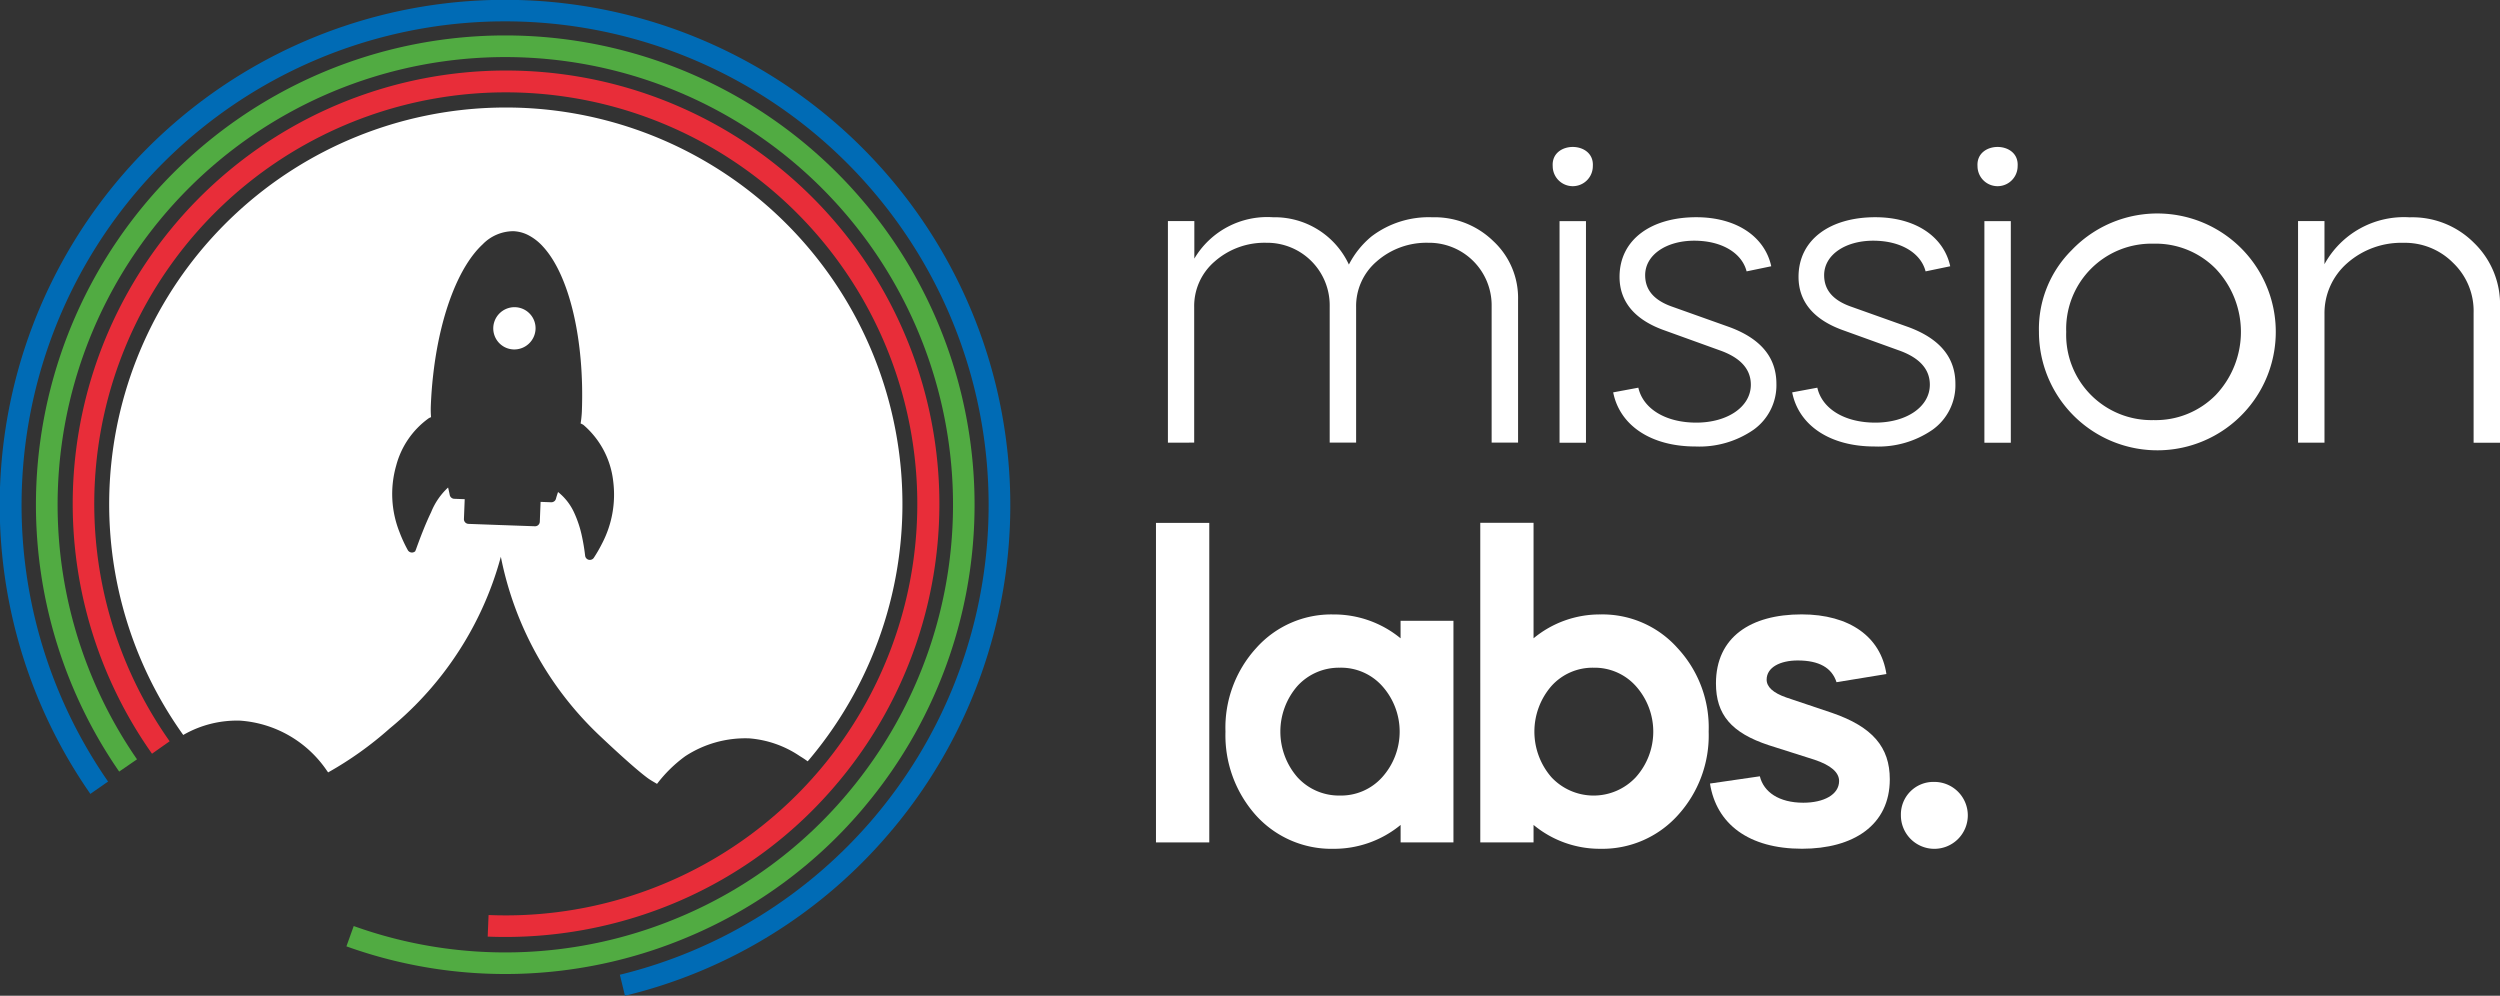 <svg xmlns="http://www.w3.org/2000/svg" width="168.219" height="67" viewBox="0 0 168.219 67"><rect x="0" y="0" width="168.219" height="67" fill="#333333" stroke="none"/><defs><style>.a{fill:#fff;}.b{fill:#006bb5;}.c{fill:#51ab42;}.d{fill:#e82d39;}</style></defs><g transform="translate(-210.638 -318.711)"><g transform="translate(288.421 328.599)"><g transform="translate(0.803)"><path class="a" d="M384.59,366.237v-14.91h1.778v2.524a5.7,5.7,0,0,1,5.3-2.782,5.507,5.507,0,0,1,5.1,3.183,6.011,6.011,0,0,1,1.52-1.892,6.36,6.36,0,0,1,4.1-1.29,5.668,5.668,0,0,1,4.1,1.606,5.22,5.22,0,0,1,1.663,3.957v9.6h-1.778v-9.175a4.211,4.211,0,0,0-4.272-4.272,5.066,5.066,0,0,0-3.47,1.261,3.952,3.952,0,0,0-1.377,3.068v9.118h-1.778v-9.175a4.211,4.211,0,0,0-4.272-4.272,5.066,5.066,0,0,0-3.47,1.261,3.951,3.951,0,0,0-1.376,3.068v9.118Z" transform="translate(-384.59 -346.338)"/><path class="a" d="M444.6,341.887a1.348,1.348,0,0,1-2.7,0C441.786,340.167,444.711,340.167,444.6,341.887ZM442.36,360.5v-14.91h1.778V360.5Z" transform="translate(-416.008 -340.597)"/><path class="a" d="M459.892,354.71c-.315-1.233-1.663-2.064-3.526-2.064s-3.3.946-3.3,2.322c0,.975.574,1.663,1.749,2.093l3.928,1.4c2.093.774,3.154,2.036,3.154,3.813a3.677,3.677,0,0,1-1.548,3.1,6.409,6.409,0,0,1-3.9,1.119c-3.011,0-5.1-1.434-5.534-3.642l1.692-.315c.315,1.4,1.806,2.351,3.9,2.351s3.67-1.061,3.67-2.552c0-1.061-.716-1.835-2.122-2.323l-3.813-1.377c-1.921-.716-2.9-1.921-2.9-3.555,0-2.524,2.15-4.014,5.161-4.014,2.724,0,4.616,1.319,5.047,3.3Z" transform="translate(-420.953 -346.338)"/><path class="a" d="M486.55,354.71c-.315-1.233-1.663-2.064-3.526-2.064s-3.3.946-3.3,2.322c0,.975.573,1.663,1.749,2.093l3.929,1.4c2.093.774,3.154,2.036,3.154,3.813a3.677,3.677,0,0,1-1.548,3.1,6.409,6.409,0,0,1-3.9,1.119c-3.011,0-5.1-1.434-5.534-3.642l1.692-.315c.315,1.4,1.806,2.351,3.9,2.351s3.67-1.061,3.67-2.552c0-1.061-.717-1.835-2.122-2.323l-3.813-1.377c-1.921-.716-2.9-1.921-2.9-3.555,0-2.524,2.15-4.014,5.161-4.014,2.724,0,4.616,1.319,5.046,3.3Z" transform="translate(-435.568 -346.338)"/><path class="a" d="M507.877,341.887a1.348,1.348,0,0,1-2.7,0C505.067,340.167,507.991,340.167,507.877,341.887ZM505.64,360.5v-14.91h1.778V360.5Z" transform="translate(-450.701 -340.597)"/><path class="a" d="M516.534,353.277a7.968,7.968,0,1,1-2.208,5.505A7.478,7.478,0,0,1,516.534,353.277Zm-.373,5.505a5.735,5.735,0,0,0,5.878,5.935,5.663,5.663,0,0,0,4.186-1.691,6.169,6.169,0,0,0,0-8.487,5.662,5.662,0,0,0-4.186-1.692,5.736,5.736,0,0,0-5.878,5.935Z" transform="translate(-455.716 -346.338)"/><path class="a" d="M552.916,351.327h1.778v2.9a6.1,6.1,0,0,1,5.735-3.154,5.854,5.854,0,0,1,4.329,1.72,5.749,5.749,0,0,1,1.749,4.3v9.146h-1.778v-8.745a4.475,4.475,0,0,0-1.377-3.354A4.56,4.56,0,0,0,560,352.789a5.5,5.5,0,0,0-3.785,1.377,4.465,4.465,0,0,0-1.52,3.412v8.659h-1.778Z" transform="translate(-476.872 -346.338)"/></g><g transform="translate(0 25.292)"><path class="a" d="M382.813,418.085v-21.5H386.4v21.5Z" transform="translate(-382.813 -396.581)"/><path class="a" d="M404.942,411.832v-1.176H408.5v14.91h-3.555V424.39a7.059,7.059,0,0,1-4.53,1.606,6.836,6.836,0,0,1-5.19-2.236,8.07,8.07,0,0,1-2.065-5.648,7.948,7.948,0,0,1,2.065-5.62,6.762,6.762,0,0,1,5.19-2.265A7.059,7.059,0,0,1,404.942,411.832Zm-4.071,1.979A3.777,3.777,0,0,0,398,415.043a4.678,4.678,0,0,0,0,6.136,3.779,3.779,0,0,0,2.867,1.233,3.717,3.717,0,0,0,2.838-1.233,4.591,4.591,0,0,0,0-6.136A3.716,3.716,0,0,0,400.871,413.81Z" transform="translate(-388.484 -404.062)"/><path class="a" d="M431.115,396.581H434.7v7.77a6.982,6.982,0,0,1,4.5-1.606,6.762,6.762,0,0,1,5.19,2.265,7.845,7.845,0,0,1,2.093,5.62,7.964,7.964,0,0,1-2.093,5.648,6.836,6.836,0,0,1-5.19,2.236,6.982,6.982,0,0,1-4.5-1.606v1.175h-3.584Zm7.627,9.749a3.717,3.717,0,0,0-2.839,1.233,4.678,4.678,0,0,0,0,6.136,3.884,3.884,0,0,0,5.677,0,4.591,4.591,0,0,0,0-6.136A3.716,3.716,0,0,0,438.742,406.33Z" transform="translate(-409.294 -396.581)"/><path class="a" d="M473.842,414.785c-.315-.974-1.175-1.462-2.609-1.462-1.176,0-2.093.459-2.093,1.29,0,.488.43.889,1.319,1.2l3.068,1.032c2.753.946,3.9,2.323,3.9,4.473,0,3.1-2.466,4.674-5.906,4.674-3.584,0-5.763-1.663-6.193-4.387l3.355-.488c.258,1.061,1.29,1.778,2.925,1.778,1.376,0,2.408-.544,2.408-1.462,0-.573-.544-1.061-1.663-1.433l-3.068-.975c-2.523-.832-3.555-2.065-3.555-4.158,0-3.125,2.351-4.645,5.763-4.645,3.24,0,5.334,1.52,5.706,4.014Z" transform="translate(-428.05 -404.062)"/><path class="a" d="M496,435.169a2.251,2.251,0,1,1-2.237,2.236A2.186,2.186,0,0,1,496,435.169Z" transform="translate(-443.639 -417.736)"/></g></g><g transform="translate(210.638 318.711)"><path class="b" d="M270.666,374.55a33.7,33.7,0,0,1-17.976,11.161l-.343-1.412a32.541,32.541,0,1,0-32.658-52.524A32.617,32.617,0,0,0,217.91,371.3l-1.192.83a34,34,0,1,1,53.948,2.423Z" transform="translate(-210.638 -318.711)"/><path class="c" d="M271.794,375.884a31.186,31.186,0,0,1-11.827,8.756,31.6,31.6,0,0,1-23.054.661l.491-1.367a30.153,30.153,0,0,0,22-.632,29.743,29.743,0,0,0,11.28-8.352,30.125,30.125,0,1,0-47.862-2.234l-1.2.825a31.579,31.579,0,1,1,50.171,2.342Z" transform="translate(-213.603 -321.623)"/><path class="d" d="M272.972,377.13a28.8,28.8,0,0,1-10.778,8.023,29.507,29.507,0,0,1-12.794,2.355l.06-1.452A27.69,27.69,0,1,0,228,374.364l-1.187.838a29.158,29.158,0,1,1,46.16,1.929Z" transform="translate(-216.585 -324.486)"/><path class="a" d="M285.474,367.307a1.433,1.433,0,0,0,1.479-1.37,1.412,1.412,0,0,0-.378-1.021l-.041-.042a1.4,1.4,0,0,0-.523-.329,1.43,1.43,0,0,0-.426-.081,1.4,1.4,0,0,0-.333.028,1.433,1.433,0,0,0-1.069.942,1.418,1.418,0,0,0,.822,1.776A1.439,1.439,0,0,0,285.474,367.307Z" transform="translate(-250.917 -343.794)"/><path class="a" d="M270.748,340.966a26.69,26.69,0,0,0-38.861,35.977,7.227,7.227,0,0,1,3.844-.963,7.705,7.705,0,0,1,5.81,3.349l.094.134a23.643,23.643,0,0,0,4.139-2.953,22.592,22.592,0,0,0,6.238-8.1,22.263,22.263,0,0,0,1.246-3.458A22.569,22.569,0,0,0,259.917,377c.511.482,2.271,2.143,3.227,2.849.2.145.413.26.623.385a9.109,9.109,0,0,1,1.9-1.862,7.382,7.382,0,0,1,4.309-1.2,7.043,7.043,0,0,1,3.409,1.2c.179.107.351.223.519.344.046-.053.092-.105.137-.159A26.687,26.687,0,0,0,270.748,340.966Zm-16.763,21.879-.379-.014-.329-.011-1.289-.047-.905-.033a.327.327,0,0,1-.224-.1.322.322,0,0,1-.085-.231l.052-1.331h0l-.708-.026a.323.323,0,0,1-.3-.26c-.031-.163-.07-.331-.11-.5a4.591,4.591,0,0,0-1.143,1.663c-.445.92-.814,1.943-.979,2.393a2.2,2.2,0,0,1-.091.234.333.333,0,0,1-.17.082.322.322,0,0,1-.331-.164,9.292,9.292,0,0,1-.553-1.2,6.95,6.95,0,0,1-.225-4.485,5.706,5.706,0,0,1,2.182-3.178,1.018,1.018,0,0,1,.163-.078,6.72,6.72,0,0,1-.017-.727q.041-1.044.151-2.033.026-.233.055-.463c.49-3.861,1.72-6.954,3.278-8.4a2.894,2.894,0,0,1,2.071-.891,2.4,2.4,0,0,1,.974.25,3.486,3.486,0,0,1,1.013.779c1.783,1.924,2.812,6.294,2.622,11.132a6.922,6.922,0,0,1-.083.778.983.983,0,0,1,.194.1,5.846,5.846,0,0,1,2,3.795,7.1,7.1,0,0,1-.755,4.189,9.458,9.458,0,0,1-.548.95.338.338,0,0,1-.05.06.331.331,0,0,1-.293.078.322.322,0,0,1-.244-.276,13.337,13.337,0,0,0-.223-1.341,7.4,7.4,0,0,0-.5-1.519,3.768,3.768,0,0,0-1.1-1.425c-.051.153-.1.3-.141.455a.326.326,0,0,1-.09.15.33.33,0,0,1-.231.085l-.712-.026-.038.96-.015.373a.323.323,0,0,1-.1.222.317.317,0,0,1-.231.086Z" transform="translate(-219.557 -327.489)"/></g></g></svg>